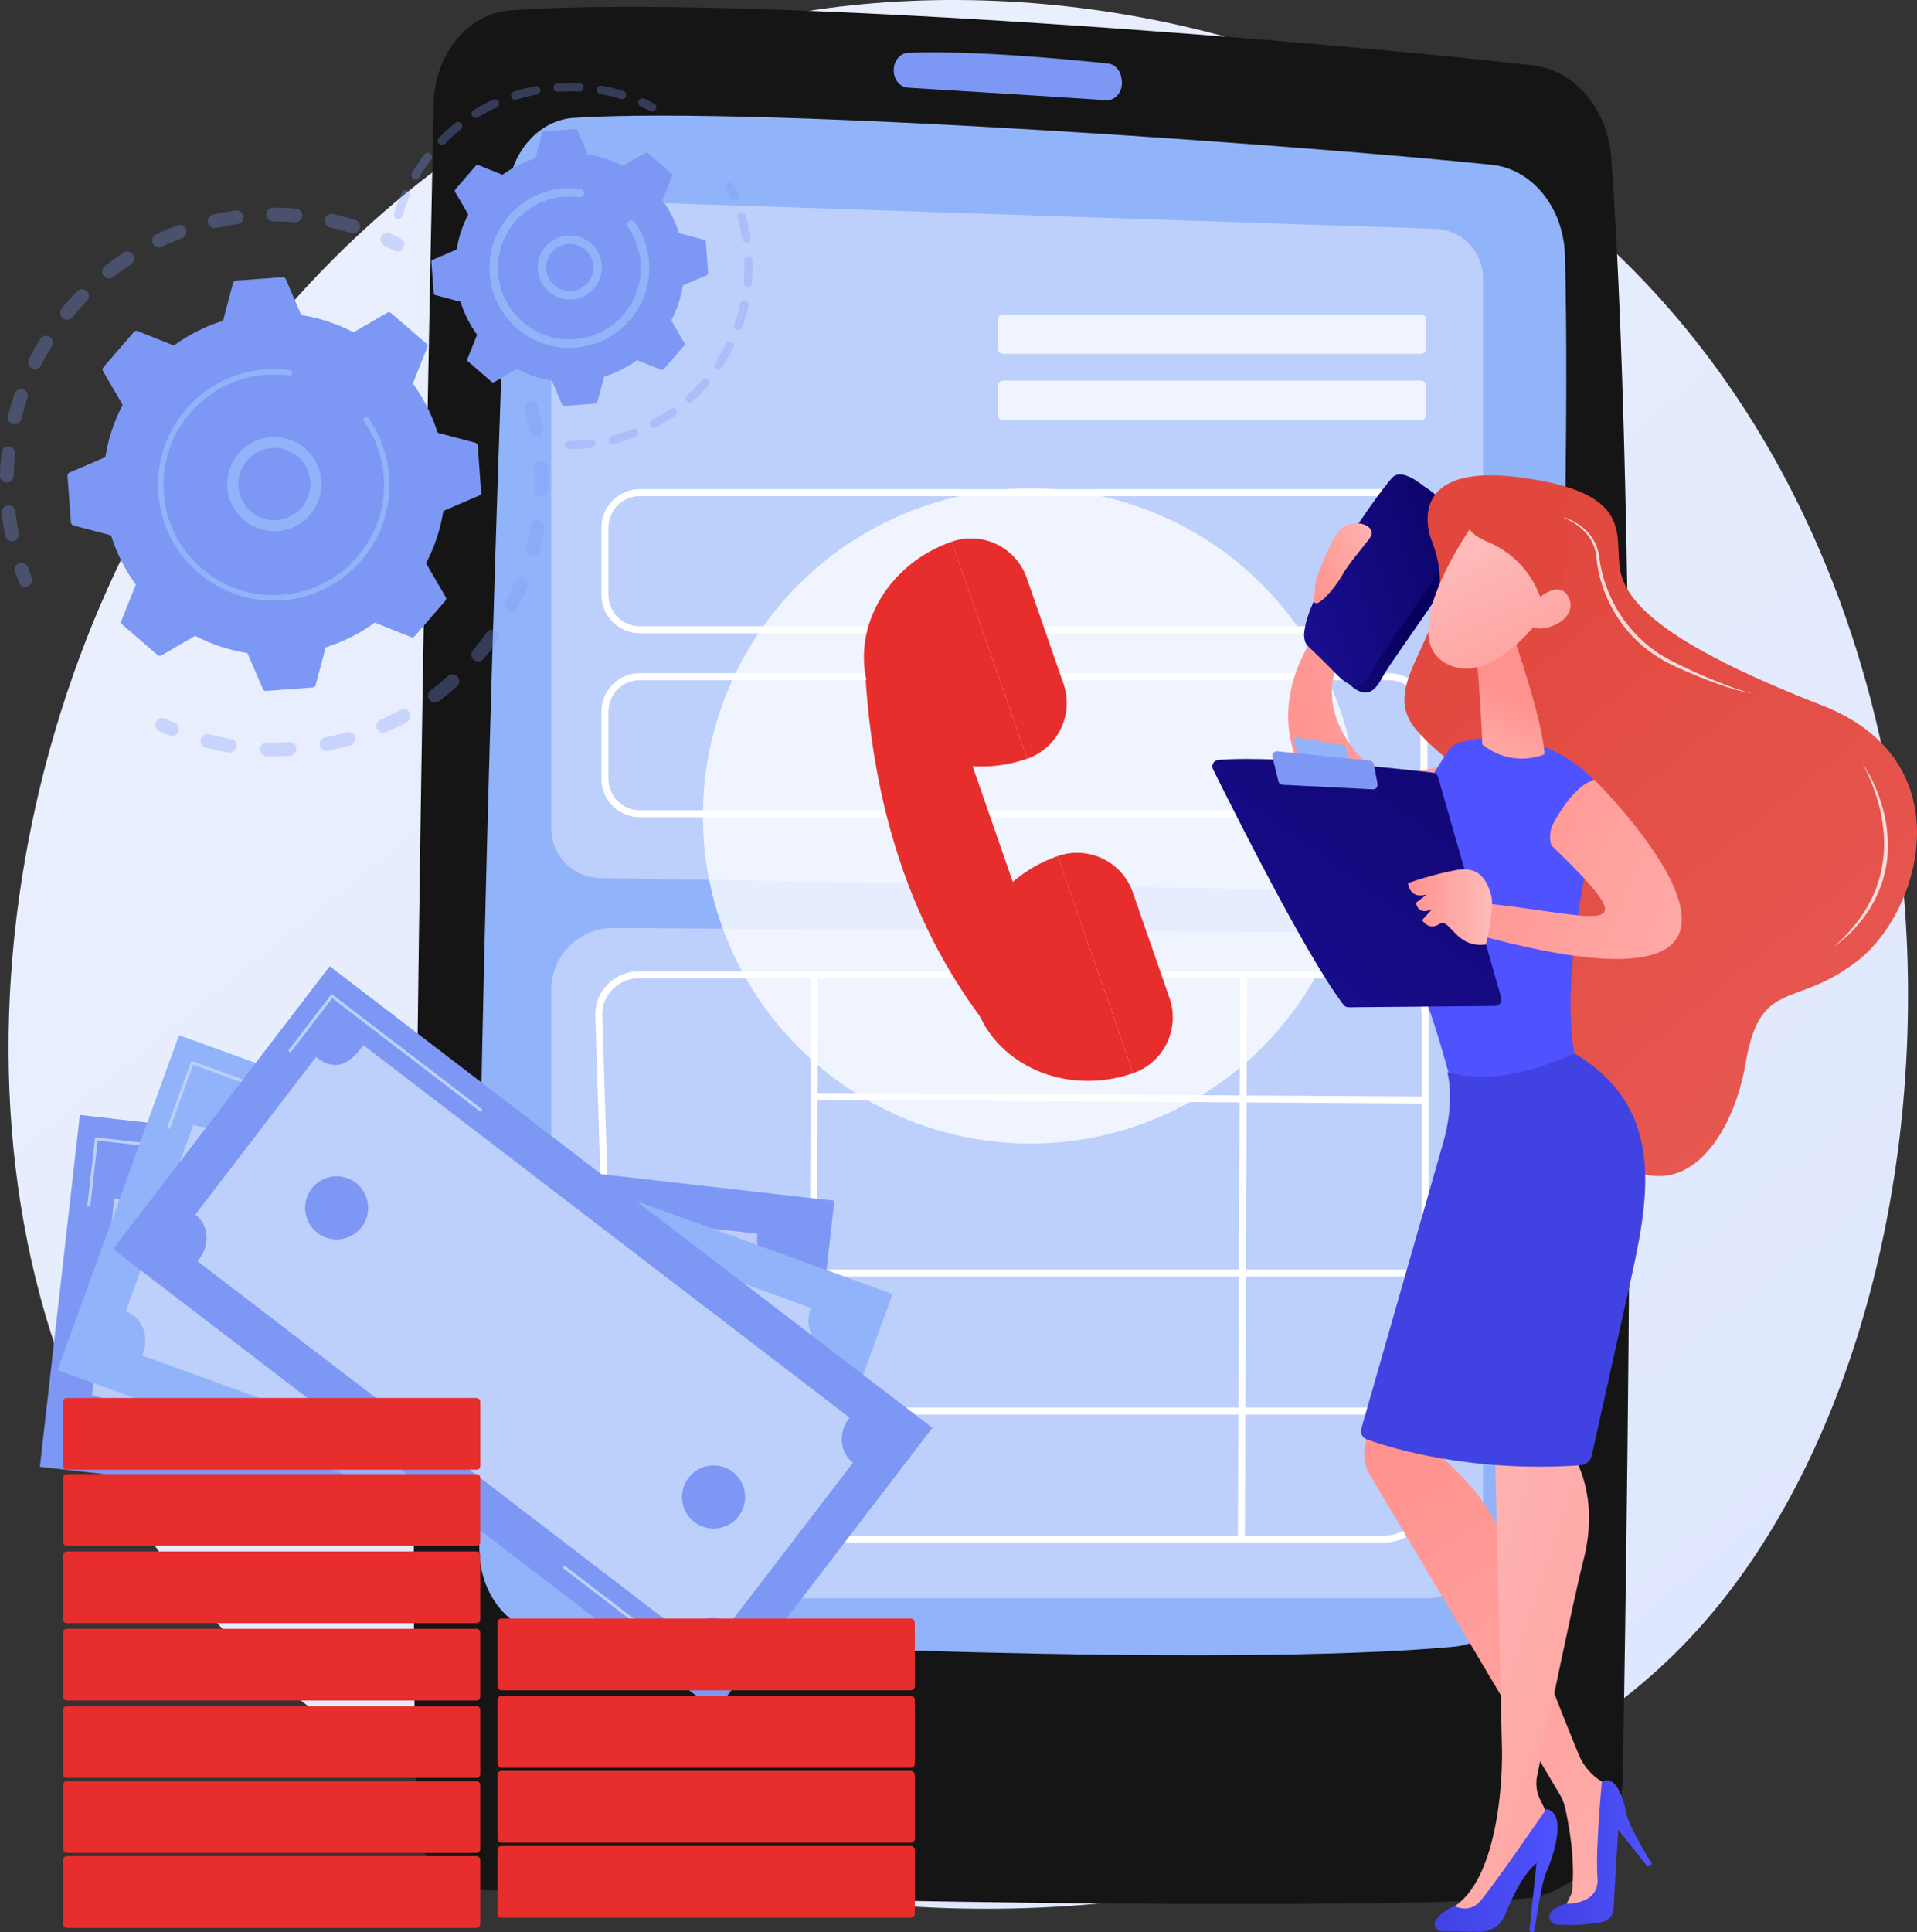 <?xml version="1.0" encoding="UTF-8"?>
<!-- Generator: Adobe Illustrator 24.0.0, SVG Export Plug-In . SVG Version: 6.00 Build 0)  -->
<svg xmlns="http://www.w3.org/2000/svg" xmlns:xlink="http://www.w3.org/1999/xlink" version="1.1" x="0px" y="0px" viewBox="0 0 2751.063 2772.396" xml:space="preserve">
<rect x="0" y="0" width="2751.063" height="2772.396" fill="#333333" stroke="none"/>
<g id="Background">
</g>
<g id="Illustration">
	<g>
		<linearGradient id="SVGID_1_" gradientUnits="userSpaceOnUse" x1="3092.614" y1="3546.97" x2="655.719" y2="520.499">
			<stop offset="0" style="stop-color:#DAE3FE"></stop>
			<stop offset="1" style="stop-color:#E9EFFD"></stop>
		</linearGradient>
		<path fill="url(#SVGID_1_)" d="M2422.208,2353.439c-55.975,58.927-108.937,96.929-150.782,126.953    c-491.876,352.927-1073.896,250.05-1197.592,224.927c-182.66-37.099-535.737-108.811-791.005-409.001    c-386.2-454.163-326.063-1169.685-26.5-1642.01c54.795-86.396,344.236-565.916,932.525-642.816    c356.026-46.539,771.038,47.325,1071.578,299.118C2891.294,839.145,2846.383,1906.882,2422.208,2353.439z"></path>
		<g>
			<g>
				<path fill="#161515" d="M622.367,148.518c-9.189,433.719-38.998,1929.766-24.767,2459.921      c1.508,56.166,39.993,101.246,88.003,103.082c237.448,9.092,1107.923,32.132,1496.311,13.07      c80.894-3.97,145.224-80.628,146.902-175.324c8.072-455.241,25.879-1735.658-16.444-2322.22      c-5.071-70.279-52.223-126.246-112.212-133.264C1941.565,63.518,1067.347-10.456,731.805,15.015      C671.288,19.611,623.873,77.599,622.367,148.518z"></path>
				<path fill="#91B3FA" d="M728.316,281.587c-12.779,350.073-53.095,1514.684-40.3,1945.334      c1.87,62.945,44.278,113.842,98.027,117.519c221.288,15.151,976.28,48.555,1300.857,18.15      c58.446-5.476,104.311-60.771,107.463-129.266c16.449-357.145,63.676-1441.562,51.41-1867.385      c-1.955-67.93-46.936-123.409-104.802-129.484c-239.405-25.149-1041.664-84.977-1317.482-67.374      C771.711,172.384,730.531,220.981,728.316,281.587z"></path>
				<path fill="#7D97F4" d="M1282.579,100.808L1282.579,100.808c0,13.309,8.867,24.285,20.228,24.98      c56.085,3.437,214.073,13.159,284.682,17.951c13.921,0.945,24.849-13.696,22.207-29.711l-0.451-2.736      c-1.802-10.93-9.55-19.156-19.027-20.172c-47.725-5.116-191.738-19.304-287.16-15.318      C1291.594,76.28,1282.579,87.393,1282.579,100.808z"></path>
			</g>
			<path fill="#BDD0FB" d="M877.151,2293.078c-47.957-1.474-86.071-40.777-86.071-88.757v-784.093     c0-50.239,41.642-90.473,91.851-88.747l1166.136,6.918c43.833,0.26,79.23,35.867,79.229,79.702l0.003,794.184     c0,44.621-36.172,80.793-80.792,80.793H877.151z"></path>
			<path fill="#BDD0FB" d="M2128.294,1209.228c0,39.612-32.468,71.534-72.074,70.864l-1196.582-20.263     c-38.245-1.358-68.549-32.755-68.549-71.025V359.497c0-40.178,33.279-72.367,73.435-71.03l1195.072,39.796     c38.309,1.276,68.704,32.7,68.704,71.03L2128.294,1209.228z"></path>
			<path opacity="0.77" fill="#FFFFFF" d="M2039.006,507.693h-599.264c-4.284,0-7.758-3.473-7.758-7.758v-41.059     c0-4.284,3.473-7.758,7.758-7.758h599.264c4.284,0,7.758,3.473,7.758,7.758v41.059     C2046.764,504.22,2043.291,507.693,2039.006,507.693z"></path>
			<path opacity="0.77" fill="#FFFFFF" d="M2039.006,602.762h-599.264c-4.284,0-7.758-3.473-7.758-7.758v-41.059     c0-4.285,3.473-7.758,7.758-7.758h599.264c4.284,0,7.758,3.473,7.758,7.758v41.059     C2046.764,599.288,2043.291,602.762,2039.006,602.762z"></path>
			<g>
				<path fill="#FFFFFF" d="M1986.631,2213.229H939.627c-34.512,0-62.372-26.271-63.424-59.808l-21.88-696.409      c-0.518-16.489,5.603-32.179,17.235-44.183c12.117-12.505,28.524-19.391,46.192-19.391h1068.881      c34.99,0,63.456,27.674,63.456,61.689v696.41C2050.088,2185.555,2021.622,2213.229,1986.631,2213.229z M917.75,1403.446      c-14.938,0-28.788,5.806-39.007,16.349c-9.73,10.041-14.85,23.147-14.42,36.904l21.88,696.41      c0.883,28.101,24.349,50.115,53.424,50.115h1047.005c29.473,0,53.45-23.186,53.45-51.684v-696.41      c0-28.499-23.977-51.683-53.45-51.683H917.75z"></path>
				
					<rect x="760.189" y="1796.139" transform="matrix(0.004 -1 1 0.004 -638.414 2961.371)" fill="#FFFFFF" width="814.174" height="10.007"></rect>
				
					<rect x="1375.824" y="1796.139" transform="matrix(0.004 -1 1 0.004 -25.184 3577.001)" fill="#FFFFFF" width="814.174" height="10.007"></rect>
				
					<rect x="1601.941" y="1138.381" transform="matrix(0.006 -1 1 0.006 19.973 3173.165)" fill="#FFFFFF" width="10.007" height="876.299"></rect>
				<rect x="1166.387" y="1821.521" fill="#FFFFFF" width="878.61" height="10.007"></rect>
				<rect x="1167.637" y="2019.642" fill="#FFFFFF" width="878.61" height="10.007"></rect>
			</g>
			<path fill="#FFFFFF" d="M1993.452,908.499H918.164c-30.349,0-55.036-24.689-55.036-55.036v-96.628     c0-30.347,24.687-55.036,55.036-55.036h1075.288c30.349,0,55.036,24.689,55.036,55.036v96.628     C2048.488,883.81,2023.801,908.499,1993.452,908.499z M918.164,711.806c-24.831,0-45.03,20.2-45.03,45.029v96.628     c0,24.829,20.199,45.029,45.03,45.029h1075.288c24.831,0,45.03-20.2,45.03-45.029v-96.628c0-24.829-20.199-45.029-45.03-45.029     H918.164z"></path>
			<path fill="#FFFFFF" d="M1993.452,1172.555H918.164c-30.349,0-55.036-24.689-55.036-55.036v-96.626     c0-30.347,24.687-55.036,55.036-55.036h1075.288c30.349,0,55.036,24.689,55.036,55.036v96.626     C2048.488,1147.866,2023.801,1172.555,1993.452,1172.555z M918.164,975.864c-24.831,0-45.03,20.2-45.03,45.03v96.626     c0,24.829,20.199,45.03,45.03,45.03h1075.288c24.831,0,45.03-20.201,45.03-45.03v-96.626c0-24.829-20.199-45.03-45.03-45.03     H918.164z"></path>
		</g>
		<g>
			<circle opacity="0.76" fill="#FFFFFF" cx="1478.669" cy="1170.741" r="470.013"></circle>
			<g>
				<path fill="#E82D2D" d="M1365.755,777.184c-94.843,32.956-147.502,129.397-117.616,215.407      c29.886,86.01,131,129.018,225.844,96.062L1365.755,777.184z"></path>
				<path fill="#E82D2D" d="M1473.983,1088.653L1473.983,1088.653l-108.228-311.469l0.001,0      c44.164-15.346,92.405,8.016,107.751,52.179l52.656,151.538C1541.508,1025.066,1518.146,1073.308,1473.983,1088.653z"></path>
				<path fill="#E82D2D" d="M1517.932,1228.285c-94.844,32.956-147.502,129.396-117.616,215.407      c29.886,86.01,131,129.018,225.844,96.062L1517.932,1228.285z"></path>
				<path fill="#E82D2D" d="M1626.16,1539.754L1626.16,1539.754l-108.228-311.469l0,0c44.164-15.346,92.406,8.016,107.751,52.179      l52.656,151.538C1693.685,1476.166,1670.324,1524.408,1626.16,1539.754z"></path>
				<path fill="#E82D2D" d="M1511.6,1432.652l-98.64,34.275c-100.435-131.19-157.314-294.881-170.635-491.072l98.64-34.275      L1511.6,1432.652z"></path>
			</g>
		</g>
		<g>
			
				<linearGradient id="SVGID_2_" gradientUnits="userSpaceOnUse" x1="2310.11" y1="-675.663" x2="2017.152" y2="-315.512" gradientTransform="matrix(0.814 0.581 -0.581 0.814 12.423 138.464)">
				<stop offset="0" style="stop-color:#FEBBBA"></stop>
				<stop offset="1" style="stop-color:#FF928E"></stop>
			</linearGradient>
			<path fill="url(#SVGID_2_)" d="M2214.255,1055.149c-5.773-36.245-62.687,0.297-77.282,9.217     c-36.855,22.525-71.887,41.347-116.739,42.783c-27.747,0.889-58.288-7.65-76.293-30.465     c-64.85-82.172-18.286-148.153,15.035-198.689c11.87-12.607,13.381-32.425,6.322-43.988c-8.196-13.427-3.998-28.834-3.998-28.834     s-20.681,12.027-16.786,27.374c1.36,5.363-0.085,9.52-2.515,12.695c-1.012-1.013-2.069-2.033-3.195-3.074     c-22.394-20.641-22.858,32.188-22.858,32.188s-115.844,111.831-43.389,240.927c35.866,63.904,81.554,87.469,118.643,95.024     c17.753,5.188,36.379,5.032,54.982,1.153c7.232-1.198,11.42-2.504,11.42-2.504l0.297-0.401     C2140.94,1184.309,2219.79,1089.908,2214.255,1055.149z"></path>
			<g>
				
					<linearGradient id="SVGID_3_" gradientUnits="userSpaceOnUse" x1="2021.107" y1="-595.038" x2="2032.089" y2="-334.223" gradientTransform="matrix(0.814 0.581 -0.535 0.75 10.084 141.803)">
					<stop offset="0" style="stop-color:#09005D"></stop>
					<stop offset="1" style="stop-color:#1A0F91"></stop>
				</linearGradient>
				<path fill="url(#SVGID_3_)" d="M1967.65,991.539c7.053-3.784,11.802-11.952,15.477-18.469      c8.515-15.102,18.63-28.998,28.449-43.265c25.442-36.965,51.939-73.315,74.817-111.979c4.938-8.345,11.482-15.577,16.409-23.88      c12.504-21.073,4.045-35.972-14.033-55.148c-15.291-16.219-31.245-34.907-52.205-44.443c-8.255-3.756-17.831-5.084-23.712,1.234      c-23.741,25.509-154.465,210.418-121.249,241.805c11.217,10.6,22.13,21.426,33.03,32.312      c7.751,7.741,17.309,19.214,28.125,22.796C1958.664,994.458,1963.547,993.741,1967.65,991.539z"></path>
				
					<linearGradient id="SVGID_4_" gradientUnits="userSpaceOnUse" x1="2139.576" y1="-801.113" x2="1912.027" y2="-521.374" gradientTransform="matrix(0.814 0.581 -0.535 0.75 10.084 141.803)">
					<stop offset="0" style="stop-color:#09005D"></stop>
					<stop offset="1" style="stop-color:#1A0F91"></stop>
				</linearGradient>
				<path fill="url(#SVGID_4_)" d="M1953.038,981.1c7.053-3.784,11.802-11.952,15.476-18.469      c8.516-15.101,18.63-28.998,28.449-43.265c25.442-36.965,51.94-73.315,74.818-111.979c4.938-8.345,11.482-15.577,16.409-23.88      c12.504-21.074,4.045-35.972-14.034-55.148c-15.291-16.219-31.245-34.907-52.205-44.443c-8.256-3.756-17.831-5.084-23.712,1.234      c-23.741,25.509-154.465,210.419-121.249,241.805c11.218,10.6,22.13,21.426,33.03,32.313      c7.751,7.741,17.309,19.214,28.126,22.797C1944.051,984.019,1948.934,983.301,1953.038,981.1z"></path>
			</g>
			
				<linearGradient id="SVGID_5_" gradientUnits="userSpaceOnUse" x1="1996.73" y1="-633.647" x2="1908.35" y2="-524.996" gradientTransform="matrix(0.814 0.581 -0.581 0.814 12.423 138.464)">
				<stop offset="0" style="stop-color:#FEBBBA"></stop>
				<stop offset="1" style="stop-color:#FF928E"></stop>
			</linearGradient>
			<path fill="url(#SVGID_5_)" d="M1887.351,848.458c0,0-3.44-9.317,10.45-40.376c13.891-31.059,20.18-51.39,40.119-56.158     c19.939-4.768,37.297,6.806,27.913,19.941c-9.384,13.136-29.515,35.301-40.994,55.533     C1913.361,847.631,1876.9,888.833,1887.351,848.458z"></path>
			
				<linearGradient id="SVGID_6_" gradientUnits="userSpaceOnUse" x1="2126.916" y1="855.074" x2="2937.409" y2="1885.701" gradientTransform="matrix(1 -0.015 0.015 1 -71.805 9.786)">
				<stop offset="0" style="stop-color:#E1473D"></stop>
				<stop offset="1" style="stop-color:#E9605A"></stop>
			</linearGradient>
			<path fill="url(#SVGID_6_)" d="M2054.237,774.921c0,0-45.956-112.605,127.385-89.902     c173.34,22.703,131.212,88.145,144.913,139.284c13.702,51.139,86.423,109.094,288.793,187.997     c202.37,78.903,142.371,294.017,51.472,365.415c-90.898,71.398-140.47,23.942-161.612,147.172     c-21.142,123.231-105.48,223.31-210.706,118.847c-105.226-104.462-224.826-227.99-191.378-389.966     c33.448-161.977-4.43-131.335-69.725-205.642C1968.085,973.818,2106.483,901.892,2054.237,774.921z"></path>
			<linearGradient id="SVGID_7_" gradientUnits="userSpaceOnUse" x1="2450.524" y1="930.182" x2="3175.962" y2="-100.44">
				<stop offset="0" style="stop-color:#4F52FF"></stop>
				<stop offset="1" style="stop-color:#4042E2"></stop>
			</linearGradient>
			<path fill="url(#SVGID_7_)" d="M2094.115,1065.711c28.125-8.432,110.019-24,187.913,47.885     c13.211,12.191,18.611,30.717,13.899,48.065c-20.922,77.024-69.628,301.396-21.226,399.859c0,0-91.789,97.22-184.842,21.437     c0,0-41.751-181.963-96.435-261.844c-37.755-55.15,60.2-207.096,84.985-243.805     C2082.161,1071.75,2087.692,1067.636,2094.115,1065.711z"></path>
			
				<linearGradient id="SVGID_8_" gradientUnits="userSpaceOnUse" x1="-6613.278" y1="2160.049" x2="-6590.766" y2="2000.215" gradientTransform="matrix(0.96 0.279 -0.279 0.96 9059.19 914.237)">
				<stop offset="0" style="stop-color:#FEBBBA"></stop>
				<stop offset="1" style="stop-color:#FF928E"></stop>
			</linearGradient>
			<path fill="url(#SVGID_8_)" d="M2171.773,912.683c0,0,41.596,117.657,44.725,169.563c0,0-45.973,20.905-89.292-14.378     c0,0-4.545-117.52-11.113-138.563L2171.773,912.683z"></path>
			
				<linearGradient id="SVGID_9_" gradientUnits="userSpaceOnUse" x1="4837.15" y1="2967.017" x2="5339.332" y2="2080.558" gradientTransform="matrix(-1 -0.009 -0.009 1 7342.828 52.39)">
				<stop offset="0" style="stop-color:#FEBBBA"></stop>
				<stop offset="1" style="stop-color:#FF928E"></stop>
			</linearGradient>
			<path fill="url(#SVGID_9_)" d="M1981.228,1965.006c0.321,8.261-14.183,73.784-22.077,108.734     c-3.177,14.062-0.964,28.779,6.196,41.292l273.36,460.079c3.308,5.565,5.714,11.594,7.178,17.9     c5.009,21.59,15.4,74.503,9.975,122.64l-14.141,29.371l61.159-13.887l13.307-164.242l-17.314-10.557     c-14.958-9.12-26.604-22.754-33.274-38.954c-24.718-60.043-86.099-212.881-101.922-287.365     c-17.981-84.651-111.985-153.408-111.985-153.408l16.514-39.045L1981.228,1965.006z"></path>
			
				<linearGradient id="SVGID_10_" gradientUnits="userSpaceOnUse" x1="4946.623" y1="2653.603" x2="5093.41" y2="2653.603" gradientTransform="matrix(-1 -0.009 -0.009 1 7342.828 52.39)">
				<stop offset="0" style="stop-color:#4F52FF"></stop>
				<stop offset="1" style="stop-color:#4042E2"></stop>
			</linearGradient>
			<path fill="url(#SVGID_10_)" d="M2370.848,2674.617c0,0-33.026-52.361-36.912-72.744c-3.885-20.383-14.704-56.375-35.065-45.539     c0,0-9.595,99.011-6.287,137.698c3.308,38.688-43.735,37.444-43.735,37.444s-12.965,1.823-22.46,11.314     c-6.556,6.555-1.868,17.927,7.383,18.524c15.394,0.992,39.847,1.252,65.521-3.71c8.974-1.734,15.625-9.369,16.169-18.492     l6.778-113.953l41.661,52.604L2370.848,2674.617z"></path>
			
				<linearGradient id="SVGID_11_" gradientUnits="userSpaceOnUse" x1="5406.245" y1="2311.238" x2="4655.213" y2="2551.393" gradientTransform="matrix(-1 -0.009 -0.009 1 7342.828 52.39)">
				<stop offset="0" style="stop-color:#FEBBBA"></stop>
				<stop offset="1" style="stop-color:#FF928E"></stop>
			</linearGradient>
			<path fill="url(#SVGID_11_)" d="M2144.53,2038.291c0,0,9.641,411.538,10.948,469.986c1.305,58.448-9.231,187.977-67.824,226.694     l25.497,18.877c0,0,31.863-27.082,62.992-79.202c34.969-58.551,45.544-69.249,45.544-69.249l-11.604-23.763     c-5.081-10.404-6.573-22.173-4.234-33.512c12.644-61.282,54.885-265.118,66.407-309.015     c13.602-51.818,14.569-121.015-32.751-178.937C2192.186,2002.248,2144.53,2038.291,2144.53,2038.291z"></path>
			
				<linearGradient id="SVGID_12_" gradientUnits="userSpaceOnUse" x1="5082.714" y1="2680.115" x2="5257.701" y2="2680.115" gradientTransform="matrix(-1 -0.009 -0.009 1 7342.828 52.39)">
				<stop offset="0" style="stop-color:#4F52FF"></stop>
				<stop offset="1" style="stop-color:#4042E2"></stop>
			</linearGradient>
			<path fill="url(#SVGID_12_)" d="M2198.638,2772.396c1.818,0.018,3.363-1.284,3.619-3.083     c1.951-13.721,10.066-68.726,16.709-82.968c7.609-16.311,32.464-84.966-0.013-90.794c0,0-80.741,117.961-96.239,133.865     c-15.499,15.904-35.06,5.555-35.06,5.555s-15.101,4.462-26.49,19.014c-5.418,6.927-0.371,17.094,8.425,17.179l54.384,0.519     c15.793,0.15,29.998-9.445,35.87-24.107c9.573-23.91,26.017-58.981,45.183-74.54l-9.959,95.358     C2194.844,2770.52,2196.501,2772.375,2198.638,2772.396L2198.638,2772.396z"></path>
			<linearGradient id="SVGID_13_" gradientUnits="userSpaceOnUse" x1="2683.59" y1="315.78" x2="2376.723" y2="1229.712">
				<stop offset="0" style="stop-color:#4F52FF"></stop>
				<stop offset="1" style="stop-color:#4042E2"></stop>
			</linearGradient>
			<path fill="url(#SVGID_13_)" d="M2076.985,1538.584c0,0,12.255,39.062-6.572,103.399l-116.792,407.845     c-1.834,6.408,1.624,13.115,7.898,15.366c34.935,12.539,149.777,47.977,306.546,37.17c7.894-0.544,14.511-6.133,16.229-13.857     c10.329-46.495,45.573-205.134,52.83-237.729c27.65-124.202,58.523-258.143-77.297-339.135     C2197.233,1538.455,2138.851,1554.258,2076.985,1538.584z"></path>
			<path opacity="0.8" fill="#FFFFFF" d="M2232.799,738.727c16.606,3.528,32.615,11.402,44.902,23.714     c6.011,6.272,10.712,13.824,13.779,22.013l2.04,6.25l1.168,6.46c0.826,4.353,1.223,8.371,1.924,12.556     c6.078,32.998,20.573,64.499,42.118,90.198c10.62,12.96,22.989,24.491,36.699,34.148c13.647,9.808,28.861,17.007,44.211,24.348     c15.329,7.266,30.884,14.063,46.665,20.304c15.731,6.373,31.719,12.157,48.103,16.732c-33.352-7.083-65.344-19.496-96.596-33.012     c-15.595-6.685-31.212-14.237-45.385-24.09c-14.188-9.783-27.062-21.514-38.119-34.768c-21.79-26.742-36.737-59.094-42.04-93.161     c-0.579-4.221-0.894-8.691-1.55-12.713l-0.906-6.124l-1.742-5.93c-2.644-7.802-6.882-15.07-12.418-21.303     C2264.504,751.858,2249.046,743.481,2232.799,738.727z"></path>
			<path opacity="0.8" fill="#FFFFFF" d="M2672.876,1095.551c13.837,20.335,23.594,43.392,29.903,67.311     c6.244,23.967,8.044,49.19,5.014,73.94c-3.636,24.66-12.406,48.576-25.943,69.416c-3.592,5.063-6.931,10.294-10.977,14.995     c-1.97,2.385-3.832,4.861-5.887,7.167l-6.316,6.777c-4.117,4.608-8.986,8.461-13.426,12.707     c-4.625,4.055-9.568,7.743-14.372,11.545c18.271-16.375,34.624-34.808,47.227-55.533c5.917-10.561,11.648-21.258,15.543-32.72     c3.983-11.399,6.84-23.172,8.463-35.13c3.397-23.936,1.604-48.436-3.605-72.138c-2.567-11.879-6.12-23.56-10.426-34.973     C2683.89,1117.449,2678.809,1106.294,2672.876,1095.551z"></path>
			
				<linearGradient id="SVGID_14_" gradientUnits="userSpaceOnUse" x1="-6716.484" y1="1817.571" x2="-6505.994" y2="2059.578" gradientTransform="matrix(0.96 0.279 -0.279 0.96 9059.19 914.237)">
				<stop offset="0" style="stop-color:#FEBBBA"></stop>
				<stop offset="1" style="stop-color:#FF928E"></stop>
			</linearGradient>
			<path fill="url(#SVGID_14_)" d="M2113.995,752.26c0,0-108.797,152.256-43.761,196.48     c65.035,44.225,142.484-63.976,142.484-63.976s25.244-83.335-1.152-111.604C2185.168,744.889,2113.995,752.26,2113.995,752.26z"></path>
			<linearGradient id="SVGID_15_" gradientUnits="userSpaceOnUse" x1="2343.701" y1="962.853" x2="3154.192" y2="1993.477">
				<stop offset="0" style="stop-color:#E1473D"></stop>
				<stop offset="1" style="stop-color:#E9605A"></stop>
			</linearGradient>
			<path fill="url(#SVGID_15_)" d="M2249.039,750.773c-20.59-49.58-84.685-34.897-84.685-34.897s-49.981,11.843-56.986,34.457     c-3.151,10.173,10.879,20.015,29.257,27.856c40.926,17.467,70.669,54.259,79.089,97.951l1.939,10.058     C2217.652,886.198,2269.629,800.354,2249.039,750.773z"></path>
			
				<linearGradient id="SVGID_16_" gradientUnits="userSpaceOnUse" x1="-6663.895" y1="1771.826" x2="-6453.408" y2="2013.83" gradientTransform="matrix(0.96 0.279 -0.279 0.96 9059.19 914.237)">
				<stop offset="0" style="stop-color:#FEBBBA"></stop>
				<stop offset="1" style="stop-color:#FF928E"></stop>
			</linearGradient>
			<path fill="url(#SVGID_16_)" d="M2191.627,873.56c0,0,42.347-49.043,59.191-17.07c16.843,31.972-38.117,55.975-57.143,40.278     L2191.627,873.56z"></path>
			
				<linearGradient id="SVGID_17_" gradientUnits="userSpaceOnUse" x1="-3476.388" y1="1440.855" x2="-2819.435" y2="1166.027" gradientTransform="matrix(-1 0 0 1 -768.329 0)">
				<stop offset="0" style="stop-color:#FEBBBA"></stop>
				<stop offset="1" style="stop-color:#FF928E"></stop>
			</linearGradient>
			<path fill="url(#SVGID_17_)" d="M2287.818,1118.513c0,0,374.243,370.471-168.503,222.588c0,0-6.189-46.829,1.888-46.024     c176.002,17.559,249.616,57.854,106.545-80.878c-5.058-4.905-3.495-23.419-0.242-29.669     C2237.413,1165.5,2260.07,1127.708,2287.818,1118.513z"></path>
			<g>
				<linearGradient id="SVGID_18_" gradientUnits="userSpaceOnUse" x1="2338.808" y1="728.476" x2="1778.441" y2="1498.98">
					<stop offset="0" style="stop-color:#09005D"></stop>
					<stop offset="1" style="stop-color:#1A0F91"></stop>
				</linearGradient>
				<path fill="url(#SVGID_18_)" d="M2154.396,1431.496l-90.571-316.295c-1.028-3.59-4.091-6.209-7.801-6.642      c-16.41-1.914-63.959-7.289-118.86-11.933c-66.13-5.594-142.926-10.126-188.817-6.27c-6.524,0.548-10.467,7.448-7.566,13.318      c26.096,52.797,133.441,267.559,187.196,337.913c1.781,2.331,4.535,3.693,7.468,3.666l210.141-1.955      C2151.699,1443.24,2156.079,1437.374,2154.396,1431.496z"></path>
				<path fill="#91B3FA" d="M1927.769,1069.204l-65.666-10.941c-3.497-0.583-6.361,2.759-5.25,6.126l6.5,19.697      c0.566,1.715,2.062,2.955,3.852,3.194l63.19,8.441c3.269,0.437,5.964-2.534,5.213-5.745l-4.024-17.197      C1931.15,1070.927,1929.645,1069.517,1927.769,1069.204z"></path>
				<path fill="#7D97F4" d="M1976.937,1124.795l-5.409-28.177c-0.543-2.826-2.876-4.962-5.739-5.252l-132.63-13.459      c-4.464-0.453-8.039,3.638-6.991,8.001l8.433,35.112c0.675,2.81,3.12,4.839,6.006,4.984l129.606,6.524      C1974.432,1132.741,1977.734,1128.944,1976.937,1124.795z"></path>
				
					<linearGradient id="SVGID_19_" gradientUnits="userSpaceOnUse" x1="-2909.58" y1="1301.453" x2="-2788.915" y2="1301.453" gradientTransform="matrix(-1 0 0 1 -768.329 0)">
					<stop offset="0" style="stop-color:#FEBBBA"></stop>
					<stop offset="1" style="stop-color:#FF928E"></stop>
				</linearGradient>
				<path fill="url(#SVGID_19_)" d="M2132.514,1355.079c0,0,12.616-51.879,7.527-70.285c-5.089-18.406-14.949-42.071-47.817-36.812      c-32.868,5.259-71.638,19.104-71.638,19.104s1.958,23.975,26.938,16.24l-15.49,11.985c0,0,2.214,19.196,23.314,8.941      l-14.407,15.896c0,0,9.061,15.766,24.585,5.653S2088.49,1361.326,2132.514,1355.079z"></path>
			</g>
		</g>
		<g>
			<g>
				<g opacity="0.3">
					<path fill="#7D97F4" d="M760.49,575.788c4.904-0.864,9.769,2.101,11.168,6.993c3.062,10.699,5.704,21.69,7.854,32.667       c1.046,5.341-2.434,10.518-7.773,11.563c-0.064,0.011-0.127,0.022-0.189,0.033c-5.272,0.928-10.34-2.532-11.373-7.809       c-2.042-10.429-4.552-20.869-7.46-31.032c-1.498-5.23,1.529-10.687,6.762-12.183       C759.814,575.923,760.152,575.848,760.49,575.788z M774.75,660.421c0.379-0.067,0.768-0.112,1.162-0.135       c5.432-0.308,10.087,3.847,10.395,9.278c0.631,11.158,0.791,22.454,0.475,33.571c-0.154,5.439-4.668,9.708-10.127,9.571       c-5.439-0.156-9.721-4.692-9.567-10.127c0.299-10.568,0.147-21.298-0.455-31.903       C766.348,665.64,769.901,661.275,774.75,660.421z M770.02,746.089c1.08-0.19,2.211-0.202,3.355-0.009       c5.363,0.912,8.976,5.996,8.067,11.361c-1.862,10.996-4.227,22.048-7.03,32.849c-1.37,5.266-6.748,8.421-12.01,7.062       c-5.265-1.367-8.428-6.745-7.062-12.01c2.662-10.257,4.907-20.75,6.676-31.193C762.731,749.929,766.033,746.791,770.02,746.089       z M746.248,828.566c1.785-0.314,3.678-0.14,5.476,0.607c5.025,2.085,7.408,7.851,5.323,12.875       c-4.281,10.308-9.056,20.554-14.196,30.454c-2.509,4.822-8.453,6.705-13.284,4.203c-4.828-2.506-6.709-8.454-4.203-13.284       c4.882-9.402,9.42-19.133,13.483-28.93C740.189,831.266,743.044,829.13,746.248,828.566z M704.682,903.669       c2.503-0.441,5.174,0.081,7.41,1.669c4.439,3.149,5.483,9.299,2.333,13.734c-6.443,9.078-13.366,18.011-20.578,26.541       c-3.509,4.158-9.725,4.683-13.883,1.167c-4.154-3.512-4.677-9.727-1.165-13.885c6.856-8.108,13.436-16.597,19.559-25.225       C699.92,905.469,702.219,904.103,704.682,903.669z M647.541,967.702c3.242-0.571,6.697,0.493,9.055,3.126       c3.631,4.054,3.289,10.28-0.762,13.912c-8.304,7.441-17.033,14.621-25.942,21.332c-4.349,3.275-10.523,2.404-13.798-1.943       c-3.273-4.343-2.404-10.521,1.941-13.795c8.466-6.379,16.758-13.196,24.649-20.267       C644.105,968.792,645.792,968.01,647.541,967.702z M296.08,1053.415c1.344-0.237,2.755-0.196,4.161,0.166       c10.25,2.641,20.753,4.871,31.217,6.623c5.365,0.899,8.987,5.978,8.087,11.341c-0.897,5.367-5.976,8.989-11.343,8.09       c-11.02-1.846-22.083-4.192-32.877-6.972c-5.27-1.358-8.44-6.731-7.082-11.999       C289.239,1056.801,292.393,1054.065,296.08,1053.415z M577.676,1017.448c4.025-0.709,8.231,1.153,10.324,4.926       c2.64,4.76,0.921,10.755-3.836,13.394c-9.752,5.41-19.858,10.46-30.038,15.012c-4.976,2.197-10.794-0.002-13.016-4.972       c-2.221-4.966,0.006-10.794,4.974-13.017c9.668-4.321,19.264-9.117,28.525-14.253       C575.592,1017.995,576.628,1017.632,577.676,1017.448z M381.071,1065.323c0.64-0.113,1.301-0.167,1.976-0.149       c10.587,0.281,21.327,0.104,31.921-0.515c5.432-0.316,10.093,3.83,10.411,9.26c0.315,5.431-3.822,10.117-9.26,10.411       c-11.147,0.65-22.448,0.835-33.589,0.543c-5.439-0.144-9.734-4.671-9.589-10.108       C373.066,1070.003,376.553,1066.119,381.071,1065.323z M498.45,1050.34c4.896-0.862,9.756,2.092,11.163,6.974       c1.507,5.229-1.51,10.687-6.737,12.198c-10.704,3.085-21.686,5.749-32.641,7.913c-0.067,0.016-0.138,0.028-0.206,0.04       c-5.264,0.927-10.326-2.523-11.369-7.79c-1.056-5.339,2.414-10.522,7.753-11.576c10.405-2.059,20.835-4.591,31.005-7.524       C497.762,1050.481,498.107,1050.4,498.45,1050.34z"></path>
					<path fill="#7D97F4" d="M230.927,1030.164c1.91-0.336,3.94-0.116,5.835,0.762c4.61,2.134,9.341,4.204,14.062,6.163       c5.026,2.081,7.415,7.845,5.332,12.87c-2.08,5.028-7.846,7.422-12.872,5.33c-4.967-2.056-9.942-4.235-14.794-6.479       c-4.937-2.284-7.09-8.141-4.806-13.076C225.093,1032.688,227.858,1030.705,230.927,1030.164z"></path>
				</g>
				<g opacity="0.3">
					<path fill="#7D97F4" d="M29.225,807.613c4.683-0.825,9.402,1.845,11.008,6.482c1.66,4.799,3.449,9.646,5.318,14.4       c1.99,5.065-0.502,10.783-5.565,12.773c-5.085,1.998-10.784-0.504-12.773-5.566c-1.966-5.007-3.851-10.11-5.601-15.163       c-1.779-5.142,0.947-10.752,6.088-12.533C28.205,807.832,28.716,807.703,29.225,807.613z"></path>
					<path fill="#7D97F4" d="M324.792,304.032c4.464-0.786,8.959-1.499,13.483-2.14c5.387-0.761,10.373,2.987,11.136,8.374       c0.763,5.387-3.009,10.396-8.372,11.138c-10.44,1.479-20.796,3.377-30.898,5.672c-5.312,1.197-10.583-2.118-11.789-7.423       c-1.206-5.309,2.119-10.588,7.425-11.792C312.024,306.441,318.422,305.153,324.792,304.032z M390.151,298.136       c0.542-0.095,1.101-0.147,1.671-0.15c10.991-0.056,22.108,0.354,33.039,1.219c5.423,0.428,9.473,5.174,9.044,10.595       c-0.43,5.425-5.183,9.489-10.599,9.044c-10.382-0.821-20.942-1.208-31.388-1.158c-5.44,0.028-9.872-4.361-9.9-9.799       C381.996,303.015,385.51,298.953,390.151,298.136z M256.139,322.824c4.574-0.806,9.219,1.725,10.916,6.228       c1.919,5.094-0.654,10.775-5.745,12.695c-9.74,3.669-19.454,7.806-28.876,12.303c-4.915,2.335-10.792,0.259-13.134-4.65       c-2.342-4.913-0.26-10.793,4.652-13.135c9.922-4.733,20.154-9.09,30.41-12.956       C254.949,323.088,255.544,322.928,256.139,322.824z M474.161,307.016c1.232-0.217,2.524-0.198,3.821,0.085       c10.725,2.359,21.48,5.204,31.962,8.458c5.196,1.613,8.1,7.131,6.487,12.327c-1.613,5.2-7.128,8.105-12.328,6.489       c-9.953-3.088-20.165-5.791-30.351-8.03c-5.314-1.166-8.674-6.424-7.506-11.737       C467.128,310.592,470.346,307.688,474.161,307.016z M180.938,361.154c3.752-0.661,7.712,0.9,9.941,4.286       c2.993,4.544,1.734,10.655-2.811,13.647c-8.689,5.719-17.255,11.893-25.463,18.348c-4.276,3.363-10.471,2.625-13.834-1.655       c-3.362-4.277-2.621-10.467,1.655-13.831c8.64-6.797,17.659-13.297,26.808-19.32       C178.391,361.868,179.653,361.38,180.938,361.154z M115.967,415.058c2.999-0.528,6.202,0.338,8.56,2.615       c3.913,3.781,4.021,10.018,0.24,13.931c-7.249,7.506-14.267,15.404-20.858,23.473c-3.436,4.219-9.64,4.847-13.861,1.402       c-4.215-3.443-4.84-9.647-1.4-13.863c6.936-8.493,14.321-16.804,21.951-24.7C112.099,416.361,113.988,415.407,115.967,415.058z        M64.293,481.845c2.282-0.402,4.711-0.005,6.844,1.299c4.642,2.836,6.104,8.901,3.266,13.543       c-5.448,8.911-10.58,18.146-15.251,27.455c-2.44,4.861-8.355,6.829-13.224,4.384c-4.861-2.442-6.825-8.36-4.384-13.225       c4.918-9.794,10.317-19.518,16.049-28.893C59.127,483.899,61.606,482.318,64.293,481.845z M28.417,558.306       c1.581-0.278,3.25-0.174,4.877,0.38c5.15,1.754,7.902,7.349,6.148,12.5c-3.367,9.881-6.347,20.015-8.861,30.124       c-1.313,5.28-6.665,8.496-11.936,7.186c-5.282-1.312-8.497-6.659-7.184-11.938c2.647-10.649,5.787-21.322,9.33-31.723       C21.992,561.309,24.992,558.909,28.417,558.306z M10.194,640.81c0.889-0.156,1.815-0.191,2.756-0.091       c5.409,0.575,9.33,5.429,8.752,10.837c-1.101,10.354-1.776,20.89-2.002,31.323c-0.118,5.441-4.64,9.75-10.063,9.634       c-5.44-0.117-9.754-4.624-9.636-10.065c0.238-10.983,0.948-22.076,2.109-32.975C2.587,645.006,5.98,641.552,10.194,640.81z        M10.542,725.244c0.199-0.035,0.401-0.063,0.604-0.087c5.405-0.616,10.287,3.268,10.902,8.673       c0.869,7.631,1.984,15.324,3.313,22.873c0.481,2.733,0.994,5.456,1.531,8.163c1.059,5.338-2.408,10.525-7.745,11.582       c-5.382,1.178-10.521-2.406-11.581-7.741c-0.567-2.851-1.103-5.71-1.61-8.587c-1.398-7.94-2.571-16.037-3.484-24.062       C1.879,730.857,5.454,726.14,10.542,725.244z"></path>
					<path fill="#7D97F4" d="M554.363,334.284c1.929-0.34,3.976-0.11,5.882,0.781c4.83,2.264,9.702,4.672,14.483,7.159       c4.828,2.51,6.707,8.459,4.196,13.285c-2.512,4.827-8.454,6.709-13.285,4.196c-4.542-2.361-9.171-4.649-13.756-6.799       c-4.925-2.306-7.048-8.172-4.74-13.099C548.56,336.787,551.313,334.821,554.363,334.284z"></path>
				</g>
				<g>
					<path fill="#7D97F4" d="M561.09,449.125c-1.487-1.283-3.625-1.482-5.323-0.495l-48.445,28.172       c-23.19-12.13-48.481-20.651-75.084-24.855l-22.089-51.464c-0.775-1.806-2.61-2.92-4.569-2.776l-67.039,4.927       c-1.96,0.145-3.611,1.516-4.114,3.414l-14.327,54.141c-25.703,8.049-49.476,20.175-70.643,35.567l-52.044-20.785       c-1.824-0.728-3.909-0.219-5.193,1.267l-43.92,50.888c-1.284,1.488-1.483,3.626-0.495,5.323l28.171,48.445       c-12.131,23.19-20.65,48.482-24.854,75.084l-51.465,22.09c-1.805,0.774-2.92,2.609-2.776,4.568l4.928,67.04       c0.144,1.959,1.515,3.611,3.414,4.113l54.141,14.327c8.049,25.703,20.174,49.476,35.566,70.643l-20.786,52.045       c-0.728,1.823-0.219,3.909,1.268,5.193l50.889,43.919c1.487,1.285,3.625,1.482,5.323,0.495l48.445-28.172       c23.189,12.132,48.482,20.651,75.084,24.855l22.089,51.465c0.775,1.805,2.609,2.92,4.568,2.776l67.04-4.928       c1.959-0.143,3.611-1.515,4.113-3.414l14.327-54.141c25.703-8.048,49.476-20.175,70.643-35.566l52.043,20.785       c1.824,0.729,3.911,0.22,5.194-1.267l43.919-50.889c1.283-1.487,1.482-3.624,0.495-5.323l-28.171-48.445       c12.131-23.19,20.65-48.482,24.854-75.085l51.465-22.089c1.804-0.774,2.92-2.609,2.775-4.569l-4.927-67.039       c-0.144-1.959-1.515-3.611-3.414-4.114l-54.141-14.327c-8.049-25.702-20.175-49.475-35.566-70.643l20.785-52.044       c0.729-1.825,0.22-3.909-1.267-5.194L561.09,449.125z"></path>
					<g>
						<path fill="#91B3FA" d="M382.02,627.964c32.438-5.713,65.116,13.091,75.8,45.259c11.743,35.361-7.47,73.678-42.828,85.422        c-17.13,5.694-35.449,4.368-51.579-3.721c-16.134-8.088-28.153-21.976-33.841-39.105        c-11.743-35.361,7.47-73.678,42.827-85.422C375.588,629.339,378.804,628.53,382.02,627.964z M402.575,745.57        c2.505-0.441,4.991-1.067,7.45-1.883c27.109-9.002,41.839-38.386,32.837-65.493c-9.004-27.11-38.381-41.853-65.495-32.839        c-27.109,9.002-41.839,38.386-32.837,65.493c4.363,13.135,13.576,23.782,25.947,29.984        C380.532,745.872,391.696,747.486,402.575,745.57z"></path>
					</g>
					<g>
						<path fill="#91B3FA" d="M363.733,532.091c5.571-0.981,11.224-1.688,16.942-2.109l0,0c1.799-0.133,3.602-0.236,5.406-0.311        c8.893-0.367,17.802-0.025,26.588,1.019c0.12,0.014,0.239,0.028,0.359,0.042c0.34,0.042,0.679,0.084,1.019,0.13        c0.661,0.083,1.322,0.174,1.981,0.264c1.734,0.242,3.046,1.577,3.337,3.214c0.07,0.398,0.079,0.814,0.02,1.235        c-0.301,2.155-2.296,3.651-4.448,3.355c-11.091-1.552-22.423-1.917-33.682-1.086c-55.93,4.102-103.002,36.962-127.809,83.016        c-13.802,25.614-20.712,55.312-18.424,86.419c0.4,5.455,1.073,10.85,2.01,16.163c6.302,35.761,24.559,67.998,52.42,92.042        c32.002,27.621,72.845,41.126,115.002,38.027c87.067-6.409,152.631-82.409,146.233-169.435        c-0.394-5.366-1.059-10.692-1.988-15.956c-4.021-22.811-12.989-44.489-26.336-63.446c-0.344-0.49-0.562-1.03-0.658-1.584        c-0.256-1.455,0.322-2.999,1.612-3.906c1.784-1.248,4.238-0.832,5.492,0.955c14.012,19.902,23.43,42.662,27.652,66.61        c0.975,5.525,1.672,11.115,2.088,16.747c6.717,91.37-62.178,171.161-153.515,177.876        c-44.259,3.254-87.134-10.925-120.73-39.921c-29.25-25.241-48.415-59.085-55.033-96.626        c-0.983-5.579-1.689-11.242-2.111-16.966c-3.252-44.262,10.924-87.138,39.919-120.734        C292.327,557.87,326.182,538.704,363.733,532.091z"></path>
					</g>
				</g>
			</g>
			<g>
				<g opacity="0.3">
					<path fill="#7D97F4" d="M1046.554,261.794c2.592-0.457,5.278,0.814,6.505,3.295c2.293,4.628,4.477,9.39,6.49,14.152       c1.308,3.094-0.139,6.661-3.236,7.973c-3.095,1.323-6.665-0.142-7.973-3.236c-1.918-4.538-3.999-9.076-6.187-13.494       c-1.492-3.008-0.258-6.657,2.752-8.153C1045.441,262.069,1045.995,261.893,1046.554,261.794z"></path>
					<path fill="#7D97F4" d="M1063.39,305.469c3.037-0.535,6.046,1.306,6.902,4.335c2.425,8.558,4.436,17.338,5.977,26.092       c0.325,1.843,0.629,3.696,0.918,5.558c0.51,3.325-1.964,6.337-5.085,6.947c-3.321,0.513-6.428-1.764-6.944-5.082       c-0.275-1.78-0.565-3.551-0.875-5.312c-1.471-8.351-3.389-16.725-5.698-24.886c-0.917-3.235,0.962-6.596,4.194-7.514       C1062.985,305.552,1063.188,305.504,1063.39,305.469z M1073.029,367.908c0.283-0.05,0.577-0.084,0.87-0.093       c3.361-0.103,6.169,2.534,6.275,5.894c0.341,10.777,0.015,21.67-0.969,32.372c-0.306,3.348-3.286,5.804-6.615,5.503       c-3.349-0.309-5.809-3.267-5.503-6.615c0.938-10.211,1.247-20.601,0.924-30.88       C1067.916,371.028,1070.097,368.424,1073.029,367.908z M1067.238,430.819c0.76-0.134,1.559-0.123,2.359,0.049       c3.282,0.719,5.357,3.968,4.637,7.25c-2.311,10.514-5.303,21.002-8.902,31.162c-1.122,3.172-4.589,4.827-7.768,3.703       c-3.166-1.12-4.825-4.599-3.705-7.764c3.431-9.691,6.286-19.685,8.487-29.714       C1062.894,433.026,1064.883,431.234,1067.238,430.819z M1046.158,490.384c1.241-0.219,2.558-0.052,3.771,0.549       c3.004,1.504,4.225,5.162,2.721,8.167c-4.827,9.647-10.292,19.074-16.251,28.028c-1.864,2.796-5.645,3.546-8.436,1.691       c-2.798-1.86-3.557-5.636-1.694-8.438c5.681-8.531,10.896-17.528,15.497-26.725       C1042.662,491.862,1044.324,490.707,1046.158,490.384z M1011.17,542.993c1.732-0.305,3.585,0.141,5.025,1.378       c2.548,2.188,2.838,6.028,0.651,8.58c-7.021,8.169-14.609,15.985-22.56,23.226c-2.484,2.272-6.333,2.086-8.596-0.399       c-2.263-2.485-2.084-6.336,0.399-8.595c7.586-6.911,14.826-14.365,21.522-22.163       C1008.565,543.91,1009.833,543.228,1011.17,542.993z M964.48,585.509c2.244-0.395,4.622,0.496,6.027,2.481       c1.94,2.741,1.286,6.537-1.454,8.479c-8.794,6.219-18.06,11.948-27.538,17.02c-2.977,1.58-6.651,0.465-8.238-2.495       c-1.586-2.961-0.468-6.651,2.493-8.234c9.04-4.838,17.871-10.297,26.254-16.226C962.782,585.995,963.622,585.66,964.48,585.509       z M908.826,615.312c2.809-0.495,5.666,1.047,6.727,3.805c1.207,3.136-0.357,6.658-3.492,7.867       c-10.018,3.858-20.41,7.136-30.889,9.748c-3.281,0.759-6.567-1.179-7.376-4.439c-0.813-3.26,1.173-6.56,4.433-7.375       c9.998-2.485,19.909-5.612,29.46-9.291C908.065,615.482,908.445,615.379,908.826,615.312z M815.921,632.458       c0.345-0.061,0.704-0.094,1.07-0.092c8.871,0.013,17.898-0.461,26.834-1.407c1.354-0.136,2.682-0.285,4.005-0.451       c3.338-0.407,6.373,1.961,6.783,5.297c0.416,3.342-1.964,6.476-5.294,6.785c-1.412,0.17-2.822,0.334-4.242,0.476       c-9.335,0.986-18.799,1.483-28.102,1.468c-3.362-0.005-6.08-2.731-6.075-6.092       C810.903,635.448,813.068,632.961,815.921,632.458z"></path>
				</g>
				<g opacity="0.3">
					<path fill="#7D97F4" d="M768.388,123.544c3.271-0.576,6.41,1.587,7.031,4.862c0.626,3.299-1.543,6.486-4.845,7.11       c-9.94,1.883-19.85,4.389-29.453,7.45c-3.191,0.984-6.627-0.745-7.646-3.951c-1.02-3.205,0.752-6.625,3.951-7.646       c10.073-3.204,20.461-5.836,30.88-7.81C768.332,123.554,768.362,123.549,768.388,123.544z M799.266,119.596       c0.217-0.038,0.432-0.064,0.656-0.079c10.569-0.715,21.289-0.793,31.861-0.235c3.357,0.181,5.932,3.04,5.754,6.396       c-0.174,3.361-3.059,5.927-6.395,5.76c-10.089-0.534-20.317-0.458-30.403,0.22c-3.351,0.228-6.253-2.308-6.479-5.659       C794.049,122.862,796.246,120.128,799.266,119.596z M709.195,142.416c2.657-0.468,5.399,0.884,6.581,3.451       c1.403,3.047,0.069,6.661-2.984,8.067c-9.194,4.238-18.206,9.065-26.788,14.36c-2.873,1.755-6.609,0.874-8.372-1.989       c-1.764-2.857-0.875-6.609,1.985-8.374c8.997-5.549,18.446-10.61,28.085-15.047       C708.191,142.659,708.692,142.504,709.195,142.416z M861.342,122.916c0.681-0.12,1.395-0.125,2.117,0.001       c10.438,1.848,20.866,4.362,30.992,7.472c3.214,0.985,5.018,4.39,4.033,7.604c-0.987,3.202-4.391,5.008-7.602,4.029       c-9.656-2.963-19.596-5.357-29.549-7.122c-3.308-0.588-5.517-3.746-4.929-7.054       C856.865,125.26,858.896,123.346,861.342,122.916z M656.324,175.035c2.121-0.374,4.377,0.393,5.813,2.192       c2.101,2.628,1.672,6.457-0.952,8.554c-7.89,6.301-15.474,13.151-22.544,20.369c-2.355,2.406-6.207,2.439-8.607,0.085       c-2.4-2.353-2.439-6.207-0.086-8.607c7.417-7.563,15.367-14.749,23.637-21.358C654.41,175.613,655.355,175.205,656.324,175.035       z M612.819,219.386c1.624-0.286,3.355,0.085,4.763,1.165c2.666,2.046,3.169,5.867,1.123,8.532       c-6.163,8.03-11.894,16.503-17.03,25.179c-1.714,2.896-5.449,3.85-8.336,2.138c-2.893-1.711-3.848-5.44-2.137-8.33       c5.385-9.099,11.389-17.982,17.848-26.397C610.014,220.418,611.374,219.641,612.819,219.386z M581.189,272.887       c1.141-0.201,2.351-0.082,3.492,0.422c3.079,1.346,4.481,4.937,3.132,8.016c-4.067,9.266-7.595,18.866-10.489,28.528       c-0.967,3.211-4.357,5.045-7.575,4.079c-3.22-0.965-5.047-4.354-4.083-7.577c3.037-10.129,6.736-20.198,10.997-29.92       C577.515,274.499,579.253,273.228,581.189,272.887z"></path>
					<path fill="#7D97F4" d="M921.032,141.249c1.156-0.204,2.382-0.075,3.535,0.439c4.755,2.125,9.466,4.402,14.01,6.764       c2.979,1.551,4.142,5.226,2.592,8.208c-1.556,2.971-5.224,4.136-8.208,2.592c-4.331-2.254-8.828-4.425-13.364-6.456       c-3.068-1.372-4.441-4.973-3.069-8.039C917.385,142.845,919.11,141.588,921.032,141.249z"></path>
				</g>
				<g>
					<path fill="#7D97F4" d="M929.684,219.541c-0.995-0.858-2.426-0.992-3.562-0.331l-32.417,18.851       c-15.517-8.117-32.441-13.819-50.243-16.632l-14.781-34.437c-0.518-1.208-1.746-1.954-3.057-1.858l-44.86,3.297       c-1.311,0.097-2.416,1.014-2.753,2.285l-9.586,36.229c-17.199,5.386-33.107,13.5-47.271,23.799l-34.825-13.909       c-1.221-0.487-2.616-0.146-3.475,0.849l-29.389,34.052c-0.859,0.996-0.992,2.426-0.331,3.562l18.851,32.417       c-8.118,15.517-13.819,32.442-16.632,50.243l-34.438,14.781c-1.208,0.519-1.954,1.746-1.858,3.057l3.298,44.86       c0.096,1.311,1.014,2.417,2.284,2.752l36.229,9.587c5.385,17.199,13.5,33.107,23.799,47.271l-13.909,34.827       c-0.487,1.22-0.147,2.616,0.848,3.474l34.053,29.389c0.995,0.859,2.425,0.991,3.561,0.331l32.417-18.852       c15.517,8.118,32.441,13.819,50.243,16.632l14.781,34.438c0.518,1.207,1.745,1.954,3.057,1.858l44.86-3.298       c1.311-0.096,2.416-1.014,2.752-2.284l9.586-36.229c17.199-5.385,33.108-13.5,47.272-23.799l34.824,13.908       c1.221,0.488,2.617,0.147,3.476-0.848l29.389-34.052c0.858-0.995,0.992-2.426,0.331-3.562l-18.85-32.417       c8.118-15.517,13.818-32.442,16.631-50.243l34.439-14.781c1.207-0.518,1.954-1.746,1.856-3.057l-3.297-44.859       c-0.097-1.311-1.014-2.416-2.285-2.753l-36.229-9.587c-5.386-17.198-13.5-33.107-23.799-47.271l13.908-34.826       c0.487-1.221,0.147-2.616-0.848-3.475L929.684,219.541z"></path>
					<g>
						<path fill="#91B3FA" d="M809.783,338.397c9.667-1.702,19.585-0.27,28.519,4.208c10.989,5.51,19.175,14.971,23.049,26.64        c7.999,24.077-5.085,50.178-29.17,58.184c-24.131,7.967-50.191-5.092-58.188-29.175c-3.877-11.668-2.976-24.147,2.535-35.133        c5.509-10.992,14.97-19.18,26.642-23.052C805.35,339.346,807.562,338.788,809.783,338.397z M823.525,417.098        c1.613-0.284,3.221-0.688,4.821-1.217c17.715-5.889,27.339-25.087,21.456-42.803c-2.85-8.578-8.871-15.543-16.953-19.592        c-8.087-4.054-17.262-4.707-25.848-1.868l0,0c-8.581,2.851-15.543,8.874-19.595,16.954c-4.054,8.087-4.716,17.266-1.864,25.85        C790.893,410.536,807.271,419.96,823.525,417.098z"></path>
					</g>
					<g>
						<path fill="#91B3FA" d="M797.141,271.648c3.792-0.668,7.648-1.147,11.566-1.44c7.782-0.574,15.63-0.357,23.346,0.649        c0.346,0.048,0.693,0.095,1.039,0.143c2.679,0.373,4.704,2.436,5.152,4.963c0.108,0.614,0.122,1.257,0.031,1.907        c-0.464,3.328-3.545,5.633-6.868,5.18c-7.195-1.008-14.53-1.242-21.802-0.704l-0.003,0c-0.399,0.028-0.8,0.063-1.196,0.096        c-17.2,1.43-33.392,7.094-47.444,16.326c-7.627,5.012-14.625,11.083-20.805,18.115c-0.05,0.057-0.1,0.114-0.151,0.171        c-0.153,0.178-0.307,0.35-0.456,0.527c-17.878,20.719-26.623,47.159-24.616,74.451c0.257,3.533,0.693,7.022,1.299,10.463        c4.08,23.15,15.901,44.02,33.938,59.59c20.719,17.879,47.158,26.617,74.447,24.611c27.273-2.015,52.17-14.522,70.053-35.235        c17.879-20.718,26.623-47.159,24.616-74.451c-0.253-3.473-0.685-6.921-1.285-10.326c-2.604-14.77-8.409-28.802-17.049-41.073        c-0.532-0.757-0.869-1.59-1.016-2.445c-0.396-2.247,0.497-4.631,2.489-6.031c2.753-1.927,6.542-1.279,8.481,1.475        c9.667,13.731,16.164,29.433,19.08,45.952c0.672,3.815,1.155,7.67,1.44,11.554c2.244,30.539-7.537,60.118-27.544,83.298        c-20.004,23.174-47.817,37.196-78.369,39.42c-30.535,2.246-60.114-7.532-83.292-27.541        c-20.181-17.413-33.403-40.763-37.968-66.663c-0.677-3.845-1.167-7.753-1.457-11.702        C698.453,333.809,739.972,281.716,797.141,271.648z"></path>
					</g>
				</g>
			</g>
		</g>
		<g>
			<g>
				<g>
					
						<rect x="372.408" y="1368.353" transform="matrix(0.113 -0.994 0.994 0.113 -1344.988 2320.091)" fill="#7D97F4" width="507.899" height="1089.309"></rect>
					<path opacity="0.5" fill="#FFFFFF" d="M1124.32,1821.577l-32.707,288.768c-23.241-2.633-45.181,16.408-48.096,42.145       c-0.092,0.818-0.281,2.776-0.241,2.78l-873.665-98.953c0.041,0.005,0.303-1.945,0.395-2.763       c2.915-25.737-13.549-48.923-37.18-51.6c-0.348-0.039-0.759-0.249-0.759-0.249l31.97-282.268       c39.843,4.513,46.559-21.511,49.474-47.247c0.093-0.818-0.237-1.013-0.278-1.018l873.665,98.953       c-0.041-0.005-0.091,0.148-0.183,0.965C1083.8,1796.829,1101.078,1818.945,1124.32,1821.577z"></path>
					<g>
						
							<linearGradient id="SVGID_20_" gradientUnits="userSpaceOnUse" x1="6850.048" y1="5718.089" x2="6740.547" y2="7127.004" gradientTransform="matrix(0.994 0.113 -0.113 0.994 -5514.591 -4652.739)">
							<stop offset="0" style="stop-color:#50E7B7"></stop>
							<stop offset="0.996" style="stop-color:#323992"></stop>
						</linearGradient>
						<circle fill="url(#SVGID_20_)" cx="627.041" cy="1911.698" r="159.784"></circle>
						<g>
							<path fill="#FFFFFF" d="M598.86,2016.979l1.901-16.789c-17.422-2.683-34.265-8.774-45.95-15.549         c-4.173-2.419-5.853-7.599-4.068-12.081l6.036-15.154c2.214-5.559,8.789-7.821,14.012-4.901         c11.618,6.494,26.218,12.245,42.456,14.084c16.857,1.909,30.075-2.382,31.402-14.096         c1.197-10.571-7.805-17.956-30.521-26.895c-32.393-12.928-54.742-30.219-51.409-59.647         c3.01-26.572,24.736-44.656,59.064-46.265l1.902-16.79c0.612-5.403,5.488-9.286,10.89-8.674l9.864,1.117         c5.403,0.611,9.286,5.487,8.674,10.889l-1.707,15.075c16.121,2.483,27.596,6.587,36.579,10.934         c4.602,2.227,6.637,7.686,4.752,12.439l-5.56,14.018c-2.144,5.406-8.451,7.786-13.624,5.13         c-8.245-4.233-20.038-9.004-35.867-10.797c-20-2.265-26.652,5.373-27.493,12.801c-1.036,9.143,10.252,16.787,35.345,27.733         c35.88,15.349,49.56,32.525,46.421,60.239c-2.88,25.428-24.324,46.149-61.542,47.722l-2.128,18.788         c-0.612,5.402-5.487,9.286-10.89,8.674l-9.865-1.118C602.131,2027.257,598.248,2022.382,598.86,2016.979z"></path>
						</g>
					</g>
				</g>
				<path fill="#BDD0FB" d="M125.573,1729.288c-0.066-0.252-0.088-0.52-0.058-0.793l10.717-94.626      c0.066-0.574,0.356-1.097,0.807-1.456c0.45-0.358,1.024-0.524,1.598-0.459l267.279,30.272c1.193,0.133,2.05,1.211,1.916,2.403      c-0.137,1.194-1.211,2.05-2.405,1.915l-265.121-30.028l-10.47,92.467c-0.137,1.194-1.211,2.05-2.405,1.915      C126.514,1730.794,125.793,1730.131,125.573,1729.288z"></path>
				<path fill="#FFFFFF" d="M844.568,2165.498c-0.066-0.252-0.088-0.52-0.058-0.793c0.137-1.194,1.211-2.05,2.405-1.915      l261.798,29.654l11.223-99.108c0.137-1.194,1.211-2.05,2.405-1.915c1.196,0.131,2.056,1.208,1.916,2.403l-11.47,101.267      c-0.066,0.574-0.356,1.097-0.807,1.457c-0.451,0.358-1.024,0.524-1.598,0.459l-263.955-29.898      C845.508,2167.004,844.788,2166.341,844.568,2165.498z"></path>
			</g>
			<g>
				<g>
					
						<rect x="426.271" y="1365.342" transform="matrix(0.341 -0.94 0.94 0.341 -1346.158 1900.866)" fill="#91B3FA" width="511.24" height="1089.309"></rect>
					<path fill="#BDD0FB" d="M1187.69,1936.217l-98.943,273.252c-21.993-7.964-48.026,6.599-56.844,30.953       c-0.28,0.774-0.049,0.636-1.148,3.792L204.032,1944.86c1.177-3.128,1.145-2.918,1.425-3.692       c8.818-24.354-1.735-51.329-24.097-59.426c-0.329-0.119-0.611-1.013-0.611-1.013l96.716-267.102       c37.701,13.652,50.585-10.524,59.403-34.878c0.281-0.774,0.307-1.467,0.268-1.482l826.722,299.353       c-0.038-0.014-0.424,0.55-0.704,1.324C1154.336,1902.299,1165.698,1928.253,1187.69,1936.217z"></path>
					<g>
						
							<linearGradient id="SVGID_21_" gradientUnits="userSpaceOnUse" x1="7745.316" y1="5278.613" x2="7635.815" y2="6687.54" gradientTransform="matrix(0.94 0.341 -0.341 0.94 -4755.577 -5795.445)">
							<stop offset="0" style="stop-color:#50E7B7"></stop>
							<stop offset="0.996" style="stop-color:#323992"></stop>
						</linearGradient>
						<circle fill="url(#SVGID_21_)" cx="683.344" cy="1908.353" r="159.784"></circle>
						<g>
							<path fill="#FFFFFF" d="M631.459,2004.198l5.752-15.886c-16.32-6.66-31.286-16.5-41.076-25.806         c-3.496-3.323-3.926-8.752-1.148-12.695l9.394-13.336c3.446-4.892,10.367-5.562,14.768-1.508         c9.79,9.017,22.653,18.005,38.018,23.569c15.951,5.776,29.805,4.675,33.819-6.41c3.622-10.003-3.416-19.278-23.432-33.253         c-28.499-20.105-46.217-42.117-36.134-69.964c9.105-25.145,34.44-37.682,68.202-31.267l5.753-15.888         c1.851-5.112,7.495-7.755,12.608-5.904l9.333,3.38c5.112,1.851,7.755,7.496,5.904,12.608l-5.165,14.264         c15.102,6.162,25.308,12.822,33.035,19.139c3.958,3.235,4.667,9.019,1.729,13.203l-8.667,12.341         c-3.342,4.759-10.029,5.607-14.443,1.822c-7.034-6.033-17.395-13.415-32.374-18.839c-18.926-6.853-27.17-0.97-29.716,6.059         c-3.132,8.651,6.069,18.71,27.929,35.189c31.329,23.271,40.641,43.155,31.146,69.381         c-8.713,24.061-34.387,39.229-70.951,32.107l-6.437,17.779c-1.851,5.112-7.496,7.755-12.608,5.904l-9.335-3.38         C632.252,2014.955,629.608,2009.31,631.459,2004.198z"></path>
						</g>
					</g>
				</g>
				<path fill="#BDD0FB" d="M240.112,1617.596c-0.005-0.26,0.035-0.526,0.128-0.785l33.561-92.683      c0.411-1.129,1.655-1.712,2.784-1.303l249.772,90.442c1.129,0.407,1.722,1.655,1.305,2.782      c-0.411,1.129-1.655,1.713-2.784,1.304l-247.731-89.703l-32.818,90.64c-0.411,1.129-1.654,1.712-2.784,1.303      C240.677,1619.28,240.13,1618.467,240.112,1617.596z"></path>
				<path fill="#FFFFFF" d="M835.989,2204.73c-0.005-0.26,0.035-0.526,0.128-0.785c0.411-1.129,1.655-1.712,2.784-1.303      l247.734,89.702l32.818-90.642c0.411-1.129,1.655-1.712,2.784-1.303c1.129,0.407,1.722,1.65,1.305,2.782l-33.56,92.685      c-0.198,0.543-0.602,0.984-1.123,1.229c-0.521,0.243-1.118,0.271-1.661,0.074l-249.775-90.442      C836.554,2206.413,836.007,2205.601,835.989,2204.73z"></path>
			</g>
			<g>
				<g>
					<g>
						
							<rect x="494.366" y="1376.118" transform="matrix(0.608 -0.794 0.794 0.608 -1230.884 1348.062)" fill="#7D97F4" width="511.24" height="1089.309"></rect>
						<path fill="#BDD0FB" d="M1224.037,2098.677l-176.731,230.701c-18.568-14.224-47.827-8.538-63.578,12.024        c-0.5,0.653-0.285,0.243-2.284,2.92l-697.983-534.698c2.065-2.627,1.82-2.24,2.32-2.893        c15.751-20.562,13.944-49.213-4.935-63.675c-0.277-0.213-0.155-0.901-0.155-0.901l172.753-225.508        c31.831,24.384,51.357,4.869,67.109-15.692c0.5-0.653,0.689-1.655,0.656-1.681l697.983,534.698        c-0.033-0.025-0.524,0.745-1.024,1.398C1202.416,2055.932,1205.469,2084.453,1224.037,2098.677z"></path>
					</g>
					<path fill="#BDD0FB" d="M414.195,1507.396c-0.01-0.476,0.137-0.957,0.449-1.366l59.943-78.249       c0.35-0.457,0.868-0.757,1.439-0.832c0.571-0.076,1.15,0.078,1.607,0.429l213.532,163.577c0.948,0.732,1.128,2.093,0.403,3.048       c-0.728,0.953-2.092,1.133-3.046,0.404l-211.808-162.257l-58.621,76.525c-0.728,0.953-2.092,1.134-3.046,0.404       C414.501,1508.659,414.208,1508.033,414.195,1507.396z"></path>
					<path fill="#BDD0FB" d="M807.957,2248.907c-0.01-0.475,0.137-0.957,0.449-1.366c0.728-0.952,2.092-1.134,3.046-0.404       l209.154,160.226l58.621-76.526c0.728-0.953,2.092-1.134,3.046-0.404c0.948,0.73,1.128,2.094,0.402,3.047l-59.943,78.251       c-0.351,0.457-0.868,0.757-1.439,0.832c-0.571,0.077-1.15-0.077-1.607-0.428l-210.879-161.547       C808.264,2250.171,807.97,2249.544,807.957,2248.907z"></path>
				</g>
				<g>
					<path fill="#7D97F4" d="M519.038,1760.538c-15.201,19.844-43.611,23.607-63.454,8.405       c-19.843-15.201-23.606-43.61-8.405-63.454c15.201-19.844,43.611-23.607,63.454-8.406       C530.476,1712.285,534.239,1740.694,519.038,1760.538z"></path>
					
						<ellipse transform="matrix(0.842 -0.54 0.54 0.842 -997.339 892.715)" fill="#7D97F4" cx="1023.686" cy="2147.13" rx="45.261" ry="45.261"></ellipse>
				</g>
			</g>
		</g>
		<g>
			<g>
				<path fill="#E82D2D" d="M683.704,2217.872H96.04c-3.092,0-5.599-2.507-5.599-5.599v-91.745c0-3.093,2.507-5.599,5.599-5.599      h587.664c3.092,0,5.599,2.507,5.599,5.6v91.745C689.304,2215.365,686.797,2217.872,683.704,2217.872z"></path>
			</g>
			<g>
				<path fill="#E82D2D" d="M683.704,2108.71H96.04c-3.092,0-5.599-2.507-5.599-5.599v-91.745c0-3.092,2.507-5.599,5.599-5.599      h587.664c3.092,0,5.599,2.507,5.599,5.599v91.745C689.304,2106.204,686.797,2108.71,683.704,2108.71z"></path>
			</g>
			<g>
				<path fill="#E82D2D" d="M683.704,2328.863H96.04c-3.092,0-5.599-2.507-5.599-5.599v-91.745c0-3.093,2.507-5.599,5.599-5.599      h587.664c3.092,0,5.599,2.507,5.599,5.599v91.745C689.304,2326.356,686.797,2328.863,683.704,2328.863z"></path>
			</g>
			<g>
				<path fill="#E82D2D" d="M683.704,2439.853H96.04c-3.092,0-5.599-2.507-5.599-5.599v-91.745c0-3.092,2.507-5.599,5.599-5.599      h587.664c3.092,0,5.599,2.507,5.599,5.599v91.745C689.304,2437.346,686.797,2439.853,683.704,2439.853z"></path>
			</g>
			<g>
				<path fill="#E82D2D" d="M683.704,2550.844H96.04c-3.092,0-5.599-2.507-5.599-5.599V2453.5c0-3.093,2.507-5.599,5.599-5.599      h587.664c3.092,0,5.599,2.507,5.599,5.599v91.746C689.304,2548.338,686.797,2550.844,683.704,2550.844z"></path>
			</g>
			<g>
				<path fill="#E82D2D" d="M683.704,2658.5H96.04c-3.092,0-5.599-2.507-5.599-5.599v-91.746c0-3.093,2.507-5.6,5.599-5.6h587.664      c3.092,0,5.599,2.507,5.599,5.6v91.746C689.304,2655.993,686.797,2658.5,683.704,2658.5z"></path>
			</g>
			<g>
				<path fill="#E82D2D" d="M683.704,2766.155H96.04c-3.092,0-5.599-2.507-5.599-5.599v-91.745c0-3.093,2.507-5.599,5.599-5.599      h587.664c3.092,0,5.599,2.507,5.599,5.6v91.745C689.304,2763.648,686.797,2766.155,683.704,2766.155z"></path>
			</g>
		</g>
		<g>
			<g>
				<path fill="#E82D2D" d="M1307.181,2425.192H719.517c-3.092,0-5.599-2.507-5.599-5.599v-91.745c0-3.092,2.507-5.599,5.599-5.599      h587.664c3.092,0,5.599,2.507,5.599,5.599v91.745C1312.781,2422.685,1310.274,2425.192,1307.181,2425.192z"></path>
			</g>
			<g>
				<path fill="#E82D2D" d="M1307.181,2536.183H719.517c-3.092,0-5.599-2.507-5.599-5.599v-91.746c0-3.093,2.507-5.599,5.599-5.599      h587.664c3.092,0,5.599,2.507,5.599,5.599v91.746C1312.781,2533.676,1310.273,2536.183,1307.181,2536.183z"></path>
			</g>
			<g>
				<path fill="#E82D2D" d="M1307.181,2643.838H719.517c-3.092,0-5.599-2.507-5.599-5.599v-91.746c0-3.093,2.507-5.599,5.599-5.599      h587.664c3.092,0,5.599,2.507,5.599,5.599v91.746C1312.781,2641.331,1310.273,2643.838,1307.181,2643.838z"></path>
			</g>
			<g>
				<path fill="#E82D2D" d="M1307.181,2751.493H719.517c-3.092,0-5.599-2.507-5.599-5.599v-91.745c0-3.092,2.507-5.599,5.599-5.599      h587.664c3.092,0,5.599,2.507,5.599,5.599v91.745C1312.781,2748.986,1310.273,2751.493,1307.181,2751.493z"></path>
			</g>
		</g>
	</g>
</g>
</svg>
